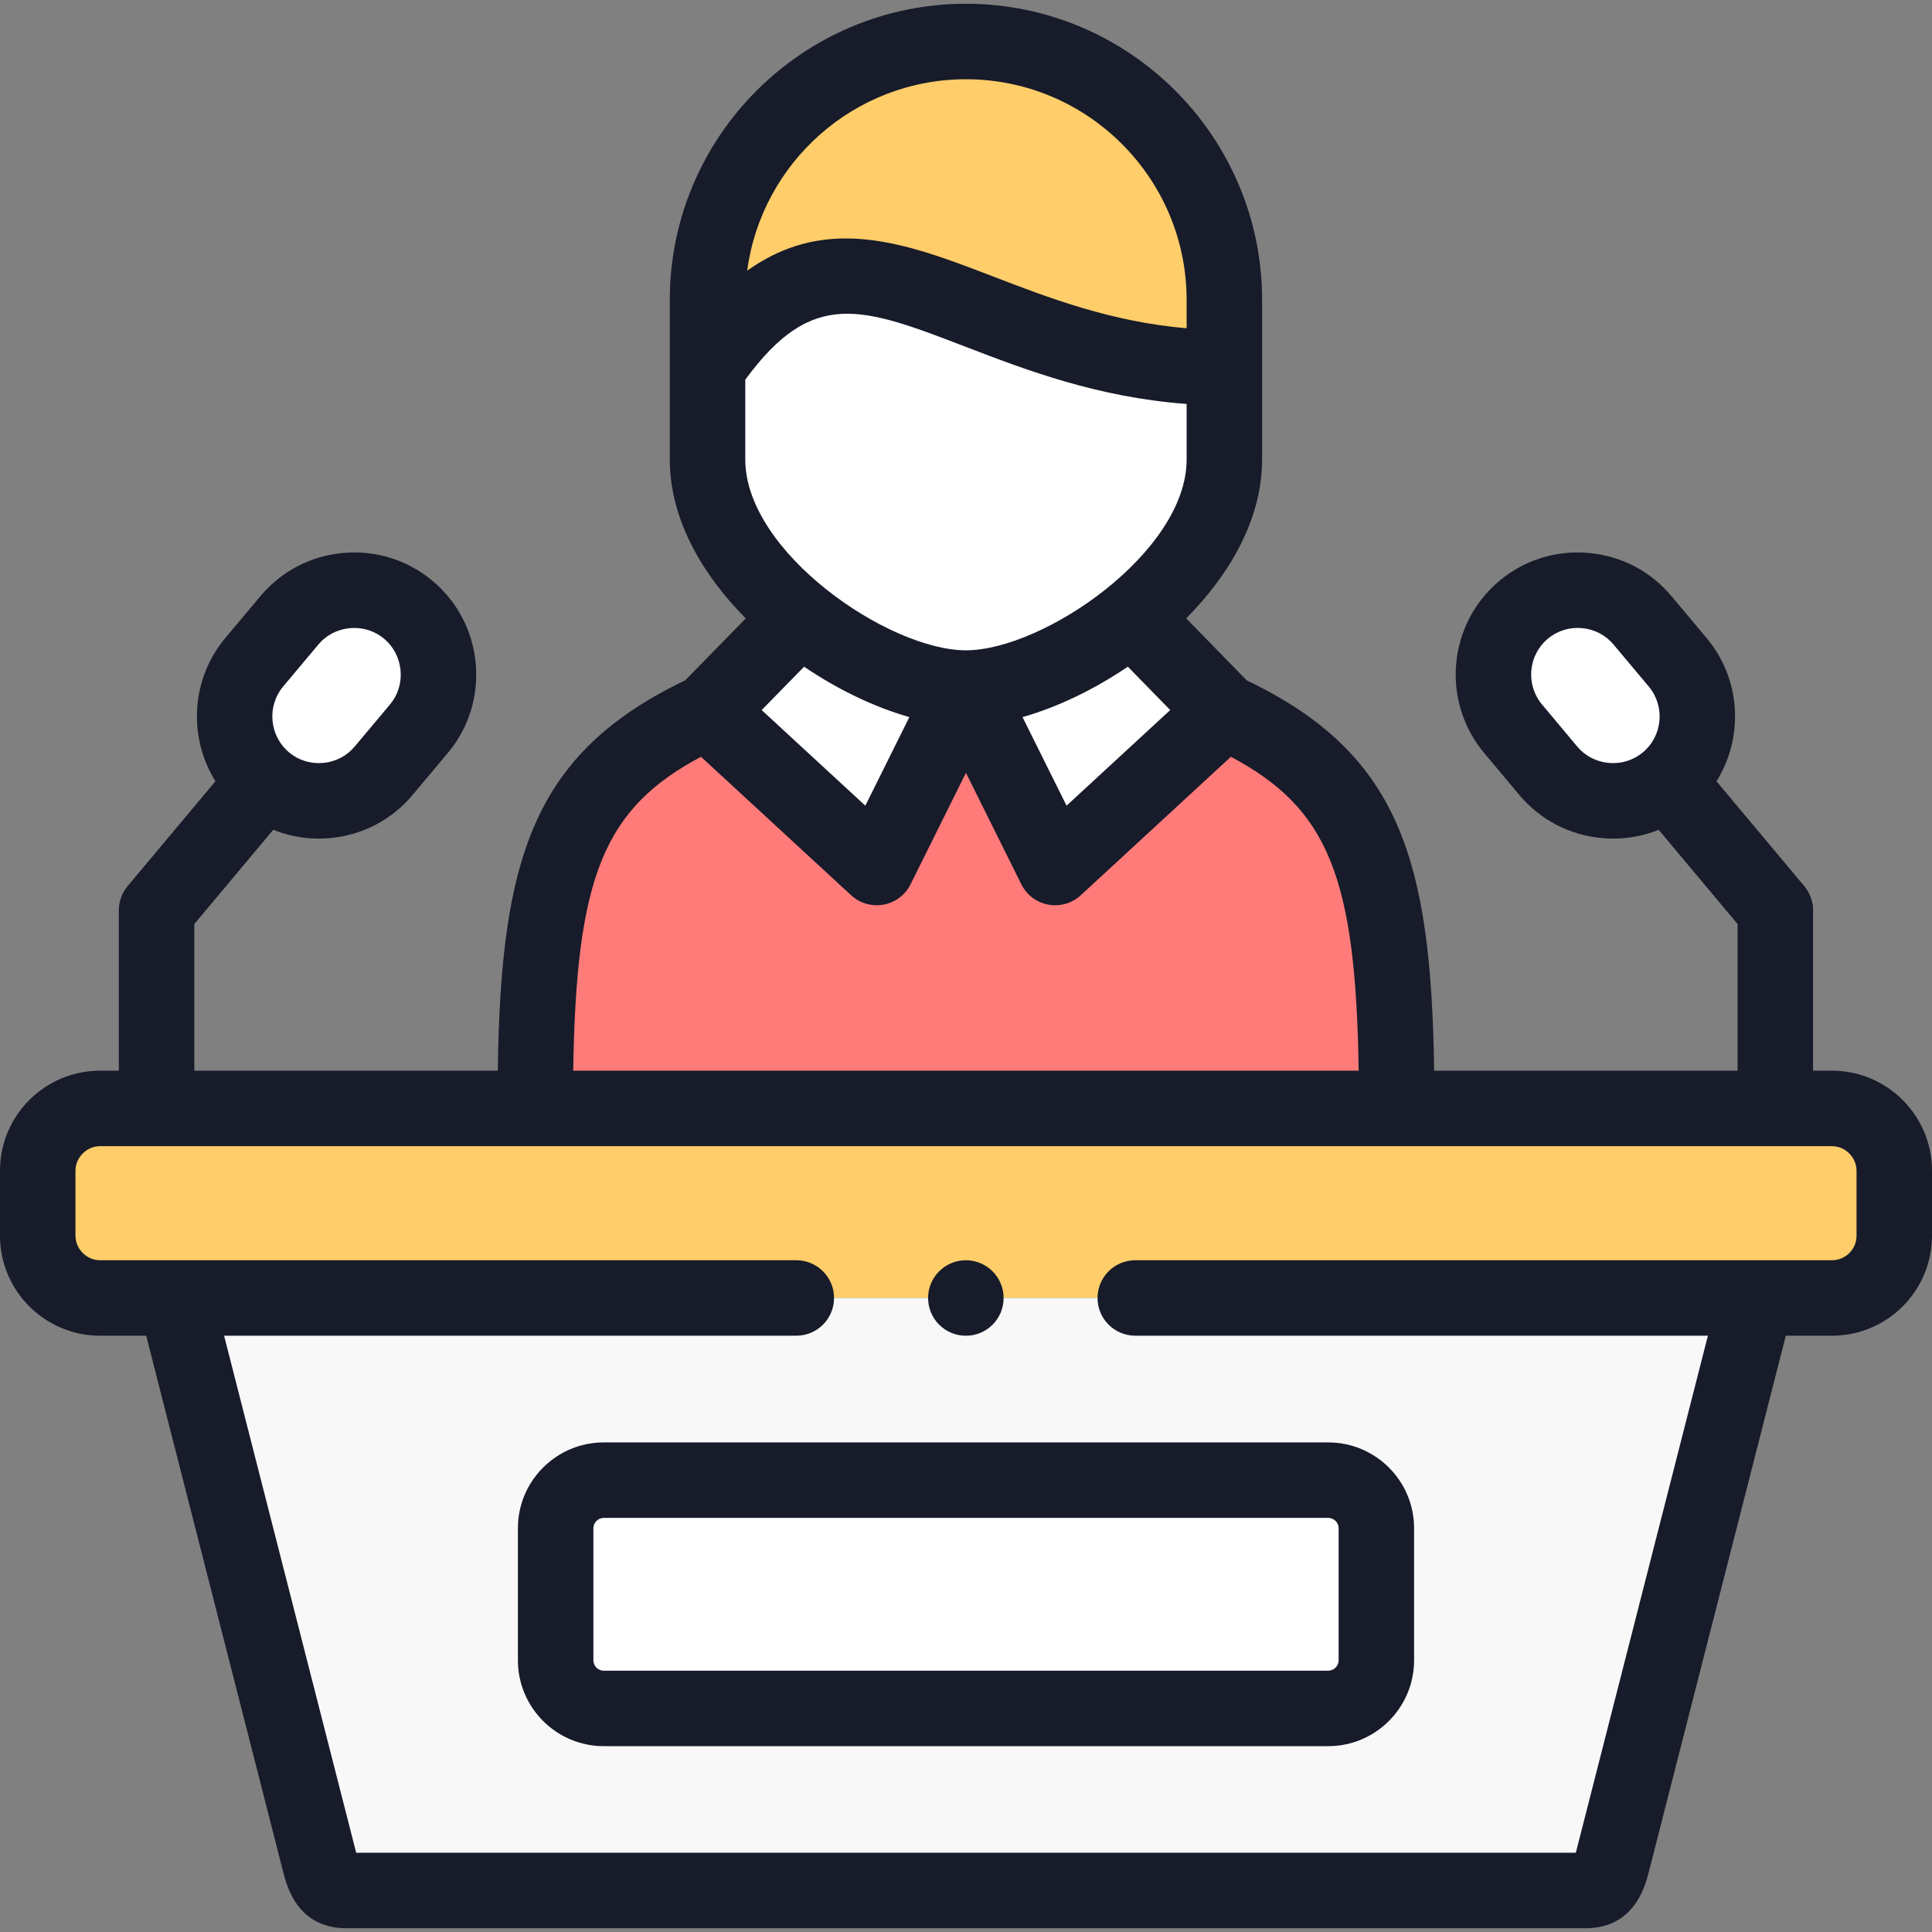 <svg xmlns="http://www.w3.org/2000/svg" width="100" height="100" viewBox="0 0 100 100" fill="none"><rect x="0" y="0" width="100" height="100" fill="#808080" stroke="none"/><g clip-path="url(#clip0_63_2451)"><path fill-rule="evenodd" clip-rule="evenodd" d="M49.997 2.148C42.645 2.148 36.621 8.167 36.621 15.525V19.03C43.963 8.399 49.848 18.991 63.373 19.03V15.525C63.373 8.167 57.355 2.148 49.997 2.148Z" fill="#FFCD69"></path><path fill-rule="evenodd" clip-rule="evenodd" d="M63.373 19.03C49.848 18.991 43.963 8.4 36.622 19.03V23.786C36.622 26.82 38.709 29.749 41.41 31.931C44.157 34.162 47.545 35.613 49.998 35.613C52.456 35.613 55.838 34.162 58.59 31.931C61.286 29.749 63.373 26.82 63.373 23.786V19.03H63.373Z" fill="white"></path><path fill-rule="evenodd" clip-rule="evenodd" d="M41.41 31.931L36.621 36.825L45.38 44.903L49.997 35.613C47.545 35.613 44.156 34.162 41.41 31.931Z" fill="white"></path><path fill-rule="evenodd" clip-rule="evenodd" d="M45.38 44.903L36.621 36.825C28.909 40.397 27.703 45.324 27.703 57.372H72.292C72.292 45.324 71.085 40.396 63.373 36.825L54.615 44.903L49.997 35.613L45.38 44.903Z" fill="#FF7B79"></path><path fill-rule="evenodd" clip-rule="evenodd" d="M58.59 31.931C55.838 34.162 52.456 35.613 49.997 35.613L54.615 44.903L63.373 36.825L58.59 31.931Z" fill="white"></path><path fill-rule="evenodd" clip-rule="evenodd" d="M27.703 57.372H8.104H5.175C3.846 57.372 2.695 58.186 2.208 59.343V65.212C2.695 66.37 3.846 67.183 5.175 67.183H9.084H90.916H94.825C96.596 67.183 98.047 65.738 98.047 63.961V60.594C98.047 58.823 96.596 57.372 94.825 57.372H91.89H72.292H27.703V57.372Z" fill="#FFCD69"></path><path fill-rule="evenodd" clip-rule="evenodd" d="M90.916 67.184H9.084L16.552 96.418C16.791 97.359 17.062 97.852 17.926 97.852H82.075C82.939 97.852 83.204 97.359 83.448 96.418L90.916 67.184ZM28.76 85.937V79.099C28.76 77.731 29.878 76.613 31.251 76.613H68.749C70.116 76.613 71.24 77.731 71.24 79.099V85.937C71.24 87.31 70.116 88.428 68.749 88.428H31.251C29.878 88.428 28.76 87.31 28.76 85.937Z" fill="#F8F8F8"></path><path fill-rule="evenodd" clip-rule="evenodd" d="M68.749 76.612H31.251C29.878 76.612 28.76 77.731 28.76 79.098V85.936C28.76 87.309 29.878 88.428 31.251 88.428H68.749C70.116 88.428 71.24 87.309 71.24 85.936V79.098C71.24 77.731 70.116 76.612 68.749 76.612Z" fill="white"></path><path fill-rule="evenodd" clip-rule="evenodd" d="M14.98 32.108L13.159 34.278C11.62 36.122 11.863 38.891 13.701 40.435C15.545 41.98 18.318 41.736 19.858 39.893L21.679 37.722C23.224 35.884 22.98 33.11 21.137 31.565C19.293 30.02 16.525 30.264 14.98 32.108Z" fill="white"></path><path fill-rule="evenodd" clip-rule="evenodd" d="M78.858 31.565C77.02 33.11 76.776 35.884 78.321 37.722L80.137 39.893C81.681 41.736 84.449 41.98 86.293 40.435C88.137 38.89 88.38 36.122 86.836 34.278L85.014 32.108C83.475 30.264 80.702 30.02 78.858 31.565Z" fill="white"></path><path d="M26.807 79.098V85.936C26.807 88.387 28.801 90.381 31.251 90.381H68.749C71.199 90.381 73.193 88.387 73.193 85.936V79.098C73.193 76.651 71.199 74.659 68.749 74.659H31.251C28.801 74.659 26.807 76.651 26.807 79.098ZM69.287 79.098V85.936C69.287 86.228 69.04 86.475 68.749 86.475H31.251C30.954 86.475 30.713 86.233 30.713 85.936V79.098C30.713 78.81 30.96 78.565 31.251 78.565H68.749C69.04 78.566 69.287 78.81 69.287 79.098Z" fill="#171B2A"></path><path d="M94.825 55.419H93.844V47.118C93.844 47.114 93.844 47.111 93.844 47.107C93.844 47.104 93.844 47.101 93.844 47.099C93.843 46.919 93.834 46.821 93.813 46.782C93.756 46.455 93.617 46.137 93.388 45.864L88.846 40.44C90.257 38.181 90.135 35.174 88.332 33.023L86.514 30.856C85.436 29.565 83.914 28.771 82.229 28.621C80.54 28.47 78.897 28.984 77.604 30.068C77.603 30.069 77.602 30.069 77.602 30.07C74.931 32.314 74.584 36.31 76.823 38.976L78.64 41.147C79.722 42.438 81.246 43.232 82.932 43.38C83.123 43.397 83.312 43.406 83.501 43.406C84.315 43.406 85.111 43.25 85.853 42.951L89.938 47.828V55.419H74.231C74.075 44.45 72.424 39.001 64.531 35.216L61.397 32.008C63.706 29.678 65.326 26.809 65.326 23.786V19.03V15.525C65.326 7.072 58.45 0.195 49.997 0.195C41.544 0.195 34.668 7.072 34.668 15.525V19.03V23.786C34.668 26.809 36.29 29.679 38.6 32.01L35.465 35.215C27.57 39 25.92 44.45 25.764 55.419H10.057V47.828L14.142 42.95C14.884 43.249 15.68 43.405 16.495 43.405C16.686 43.405 16.878 43.397 17.071 43.38C18.757 43.229 20.279 42.435 21.354 41.148L23.174 38.979C24.256 37.69 24.771 36.052 24.624 34.366C24.476 32.677 23.683 31.151 22.391 30.068C21.099 28.986 19.459 28.472 17.774 28.62C16.089 28.769 14.565 29.562 13.484 30.852L11.659 33.027C9.865 35.176 9.744 38.179 11.151 40.438L6.606 45.864C6.33 46.194 6.184 46.587 6.157 46.985C6.154 47.015 6.152 47.049 6.151 47.087C6.151 47.094 6.151 47.102 6.151 47.11C6.151 47.113 6.15 47.115 6.15 47.118V55.419H5.175C2.322 55.419 0 57.741 0 60.594V63.961C0 66.815 2.322 69.136 5.175 69.136H7.567L14.659 96.897C14.841 97.616 15.394 99.805 17.925 99.805H82.074C84.588 99.805 85.153 97.624 85.34 96.901L92.433 69.136H94.825C97.678 69.136 100 66.815 100 63.961V60.595C100 57.741 97.678 55.419 94.825 55.419ZM85.039 38.938C84.547 39.35 83.921 39.545 83.274 39.489C82.629 39.432 82.046 39.13 81.635 38.639L79.816 36.465C78.96 35.446 79.093 33.919 80.114 33.061C80.606 32.649 81.234 32.453 81.882 32.511C82.526 32.569 83.106 32.87 83.518 33.363L85.338 35.532C86.195 36.554 86.06 38.082 85.039 38.938ZM14.655 35.534L16.477 33.362C16.889 32.87 17.472 32.569 18.117 32.512C18.191 32.505 18.264 32.502 18.337 32.502C18.904 32.502 19.446 32.697 19.882 33.062C20.374 33.475 20.676 34.059 20.733 34.706C20.789 35.352 20.594 35.977 20.183 36.467L18.358 38.641C17.95 39.13 17.369 39.432 16.725 39.489C16.076 39.548 15.448 39.351 14.958 38.94C13.938 38.083 13.804 36.553 14.655 35.534ZM49.997 4.102C56.295 4.102 61.42 9.226 61.42 15.525V16.991C57.511 16.658 54.289 15.42 51.399 14.309C48.806 13.313 46.279 12.342 43.78 12.342C42.069 12.342 40.371 12.797 38.674 14.012C39.417 8.426 44.212 4.102 49.997 4.102ZM38.575 23.786V19.653C42.054 14.903 44.607 15.884 49.998 17.956C53.069 19.136 56.802 20.569 61.42 20.908V23.786C61.42 28.585 53.992 33.66 49.997 33.66C46.002 33.66 38.575 28.585 38.575 23.786ZM60.571 36.752L55.205 41.702L52.925 37.117C54.706 36.613 56.609 35.707 58.376 34.507L60.571 36.752ZM47.069 37.116L44.79 41.702L39.424 36.753L41.621 34.508C43.388 35.708 45.289 36.613 47.069 37.116ZM36.284 39.171L44.056 46.339C44.419 46.675 44.894 46.856 45.38 46.856C45.498 46.856 45.616 46.846 45.734 46.824C46.339 46.713 46.855 46.323 47.129 45.773L49.997 40.001L52.866 45.773C53.139 46.323 53.656 46.712 54.261 46.824C54.866 46.935 55.487 46.755 55.939 46.339L63.711 39.171C68.75 41.849 70.175 45.386 70.325 55.419H29.67C29.82 45.386 31.245 41.849 36.284 39.171ZM96.094 63.961C96.094 64.661 95.525 65.23 94.825 65.23H58.761C57.683 65.23 56.808 66.105 56.808 67.183C56.808 68.262 57.683 69.136 58.761 69.136H88.401L81.564 95.898L18.436 95.898L11.599 69.136H41.217C42.295 69.136 43.17 68.262 43.17 67.183C43.17 66.105 42.295 65.23 41.217 65.23H5.175C4.487 65.23 3.906 64.649 3.906 63.961V60.595C3.906 59.907 4.487 59.326 5.175 59.326H94.825C95.513 59.326 96.094 59.907 96.094 60.595V63.961Z" fill="#171B2A"></path><path d="M49.992 69.137H49.997C51.076 69.137 51.947 68.262 51.947 67.184C51.947 66.105 51.07 65.231 49.991 65.231C48.913 65.231 48.038 66.105 48.038 67.184C48.038 68.262 48.913 69.137 49.992 69.137Z" fill="#171B2A"></path></g><defs><clipPath id="clip0_63_2451"><rect width="100" height="100" fill="white"></rect></clipPath></defs></svg>